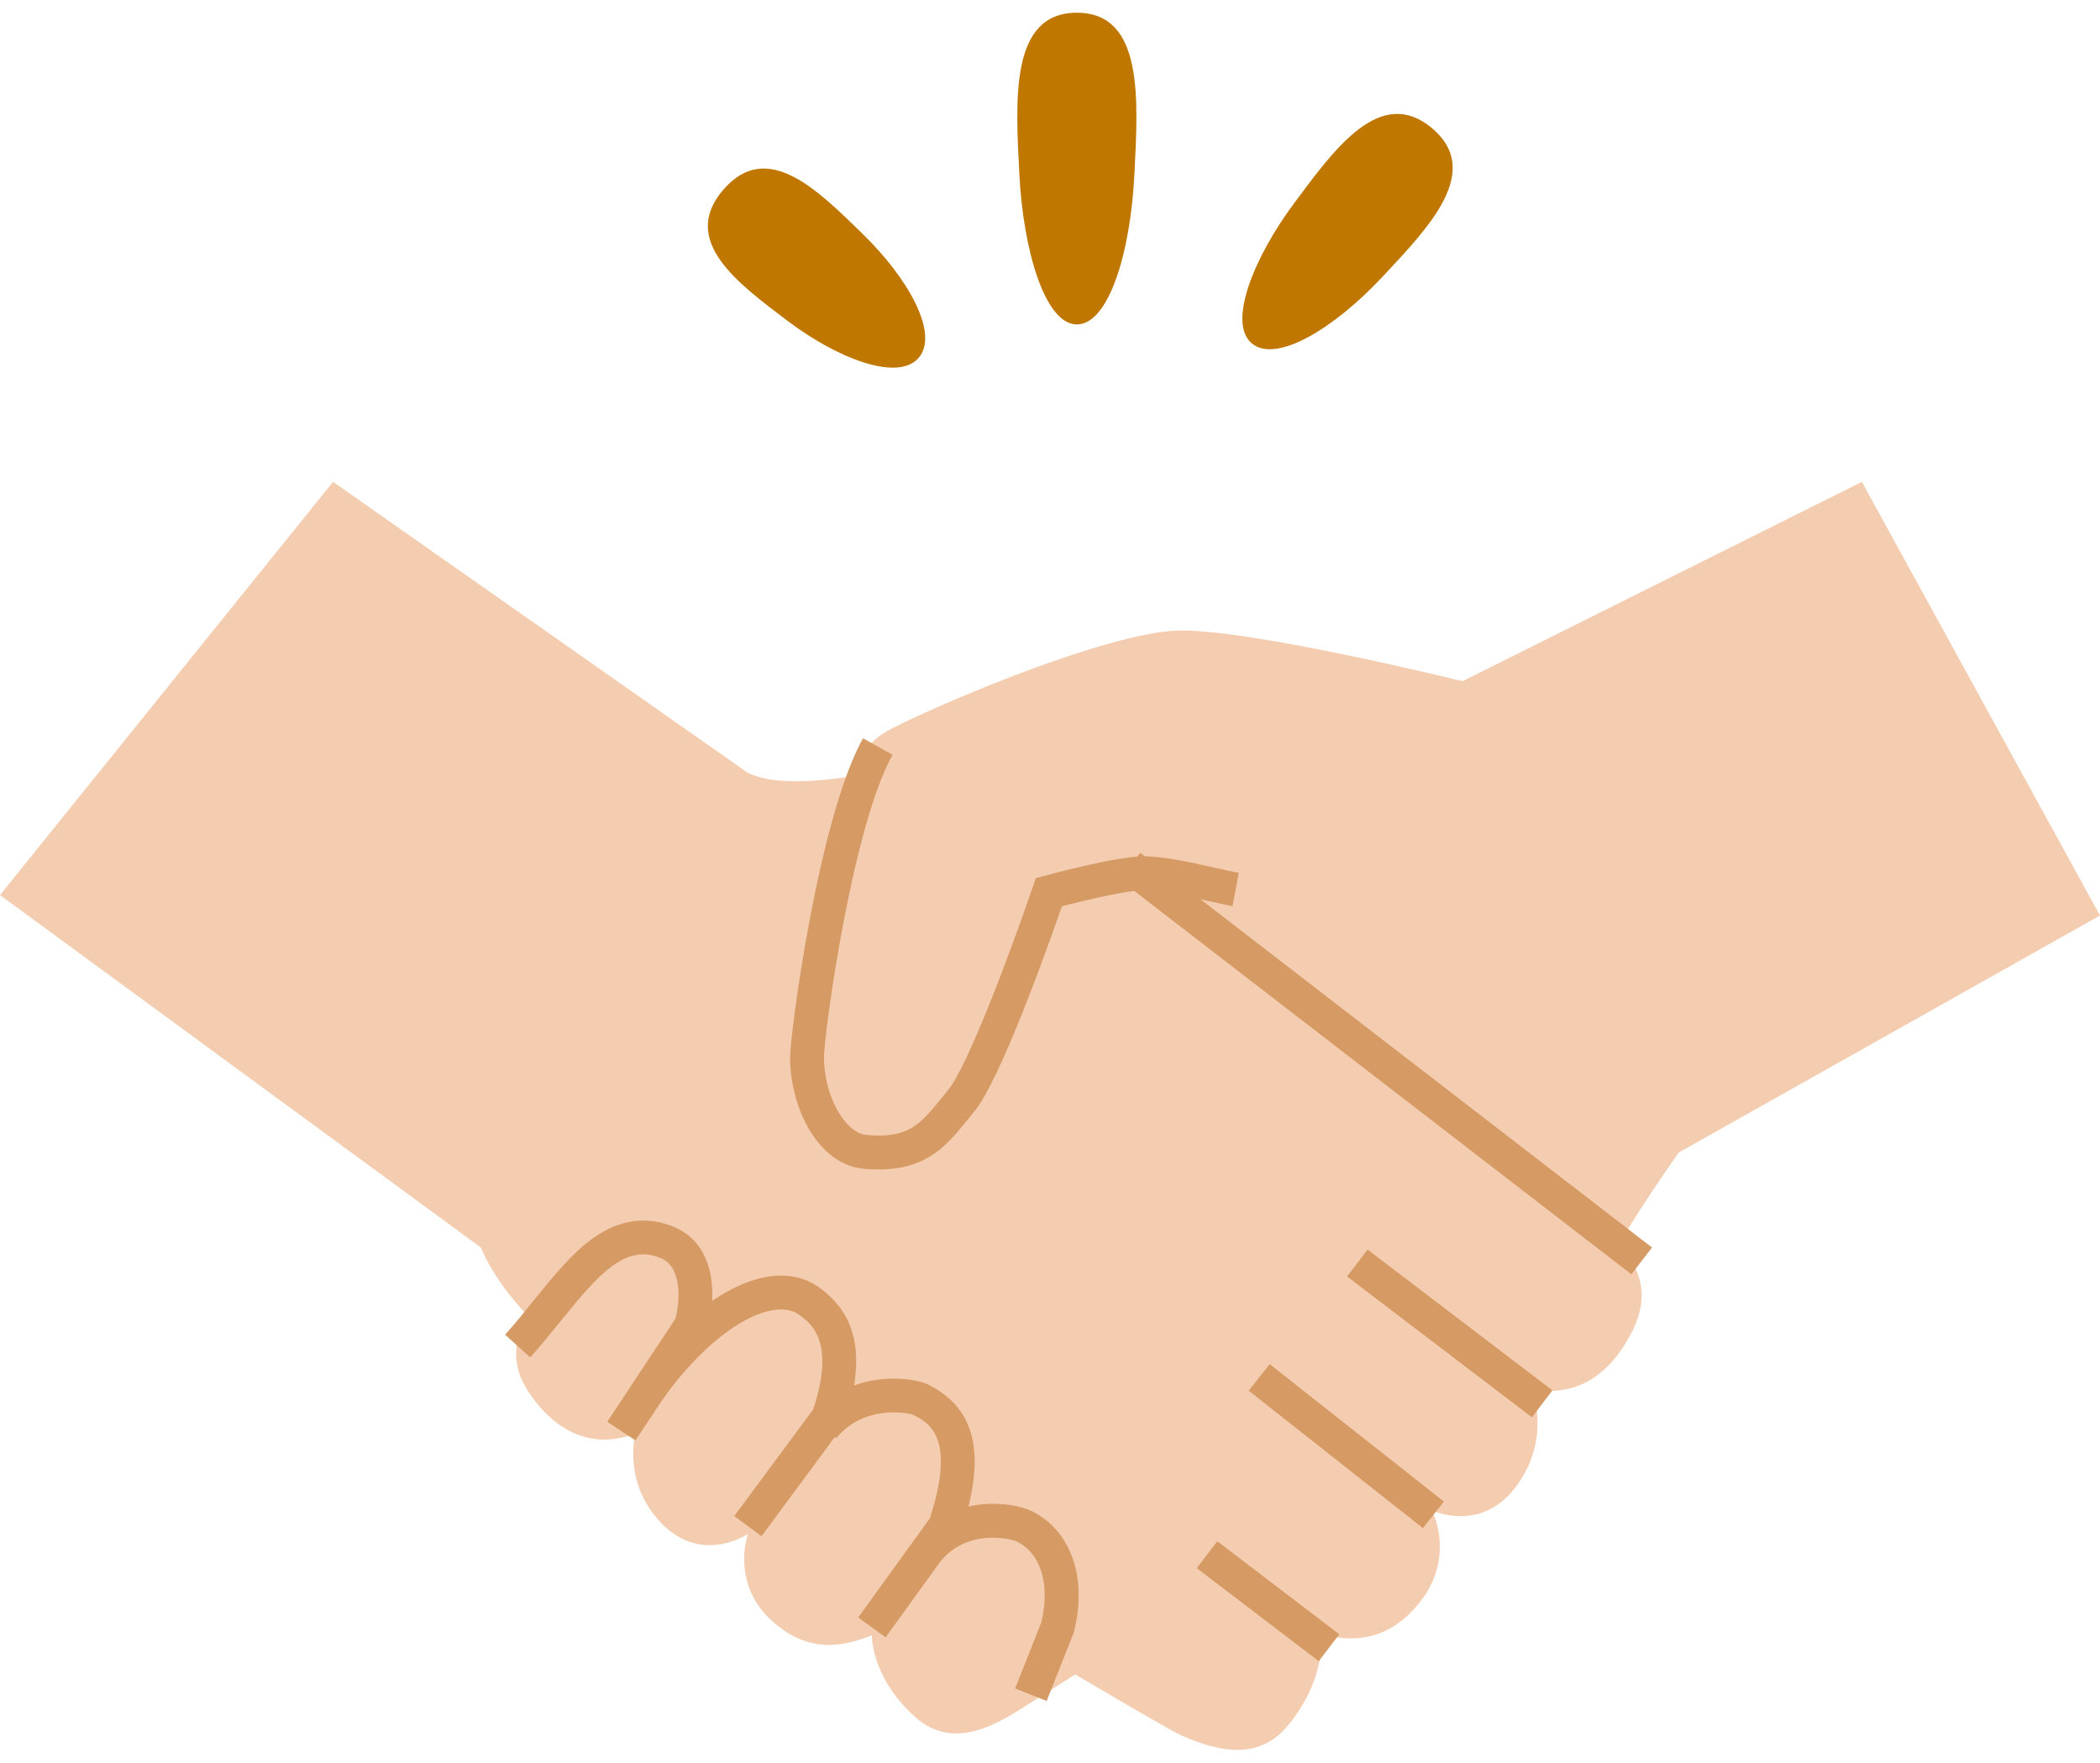 <svg xmlns="http://www.w3.org/2000/svg" width="51" viewBox="0 0 51.747 42.811"><defs><style>.cls-1{fill:#d69a65;}.cls-2{fill:#bf7700;}.cls-3{fill:#f4cdb0;}</style></defs><g><path class="cls-2" d="M34.068,6.506c-1.189,1.273-2.621,2.145-3.222,1.643-.6-.502.04-2.107,1.048-3.461.988-1.328,2.119-2.908,3.39-1.845,1.271,1.063-.086,2.454-1.216,3.663Z"/><path class="cls-2" d="M27.953,3.987c-.096,1.931-.635,3.695-1.418,3.695s-1.32-1.823-1.416-3.695c-.094-1.835-.24-3.987,1.417-3.987s1.508,2.152,1.417,3.987Z"/><path class="cls-2" d="M21.245,5.439c1.148,1.115,1.901,2.474,1.391,3.067-.511.593-2.004.017-3.239-.919-1.211-.918-2.655-1.969-1.574-3.225,1.081-1.256,2.332.017,3.423,1.077Z"/><path class="cls-3" d="M45.878,11.56l5.869,10.688-10.38,5.841c-1.771,2.514-2.456,4.045-3.05,4.852-.789,1.07-12.548,8.467-13.165,8.863-.904.579-1.805.908-2.605.193-1.086-.971-1.063-2.009-1.063-2.009-.664.257-1.384.415-2.171-.125-1.395-.958-.883-2.371-.883-2.371-.611.362-1.437.448-2.13-.265-.976-1.006-.639-2.215-.639-2.215-.806.313-1.658.165-2.378-.678s-.705-1.518-.219-2.365c.333-.58,6.694-7.46,7.237-8.331.543-.871-.448-4.897,1.642-5.981,1.254-.651,5.307-2.358,7.039-2.429,1.731-.072,7.055,1.246,7.055,1.246l9.842-4.913Z"/><path class="cls-3" d="M8.207,11.56L0,21.744l11.848,8.685c.682,1.611,2.436,2.831,3.47,3.671,1.034.84,13.115,8.054,13.786,8.35.983.433,1.931.613,2.641-.251.964-1.174.804-2.225.804-2.225.7.147,1.443.185,2.163-.501,1.275-1.214.576-2.562.576-2.562.661.263,1.501.209,2.103-.636.849-1.19.352-2.362.352-2.362.85.18,1.686-.117,2.298-1.098.612-.981.509-1.664-.089-2.442-.586-.762-15.252-11.222-15.927-11.546-.675-.324-1.691-.178-3.438.046-1.747.225-2.225-.187-2.225-.187l-10.157-7.127Z"/><path class="cls-1" d="M21.644,28.505c-.114,0-.234-.005-.361-.016-1.12-.098-1.814-1.499-1.814-2.742,0-.6.704-5.906,1.796-7.866l.729.406c-1.006,1.805-1.69,6.908-1.69,7.459,0,.935.511,1.863,1.052,1.911,1.037.091,1.325-.266,1.848-.913.052-.065.106-.131.161-.198.471-.571,1.505-3.308,2.086-5.008l.072-.21.214-.058c.181-.049,1.791-.481,2.447-.481.491,0,1.155.148,1.74.279.219.049.426.095.602.129l-.156.82c-.19-.036-.403-.084-.628-.134-.543-.121-1.159-.259-1.559-.259-.404,0-1.449.249-2.016.396-.328.947-1.508,4.269-2.159,5.058-.054.065-.106.129-.156.192-.512.634-.999,1.236-2.209,1.237Z"/><rect class="cls-1" x="33.731" y="17.934" width=".834" height="15.925" transform="translate(-7.213 37.12) rotate(-52.357)"/><rect class="cls-1" x="35.307" y="29.684" width=".834" height="5.726" transform="translate(-11.815 41.238) rotate(-52.696)"/><rect class="cls-1" x="32.758" y="32.59" width=".834" height="5.468" transform="translate(-15.106 39.488) rotate(-51.726)"/><rect class="cls-1" x="30.829" y="37.257" width=".834" height="3.78" transform="translate(-18.83 40.245) rotate(-52.661)"/><path class="cls-1" d="M15.66,35.185l-.696-.46,1.684-2.549c.114-.482.152-1.277-.372-1.488-.865-.35-1.505.371-2.477,1.575-.235.292-.479.593-.735.875l-.618-.561c.24-.264.475-.556.703-.839.478-.592.929-1.151,1.451-1.528.647-.468,1.316-.567,1.988-.296,1.016.41,1.093,1.625.849,2.54l-.018.066-1.761,2.665Z"/><path class="cls-1" d="M18.765,37.544l-.671-.496,1.945-2.63c.548-1.667-.045-2.107-.332-2.32-.171-.127-.384-.168-.651-.126-.804.127-1.845.964-2.717,2.185l-.679-.485c1.012-1.418,2.233-2.362,3.266-2.525.486-.076.928.02,1.278.281.593.441,1.302,1.264.604,3.319l-.021.062-2.023,2.736Z"/><path class="cls-1" d="M21.822,40.037l-.676-.489,1.766-2.444c.658-2.012-.034-2.363-.412-2.55-.145-.059-1.215-.252-1.893.574l-.645-.529c.992-1.208,2.553-.969,2.906-.794,1.187.59,1.446,1.741.815,3.624l-.02.06-1.841,2.548Z"/><path class="cls-1" d="M25.79,41.603l-.776-.307.646-1.63c.224-.933-.009-1.697-.611-1.996-.043-.02-.355-.117-.758-.081-.461.041-.838.236-1.12.58l-.645-.529c.959-1.167,2.457-.934,2.895-.716.476.236.825.64,1.012,1.169.184.522.195,1.145.032,1.802l-.007.027-.667,1.683Z"/></g></svg>